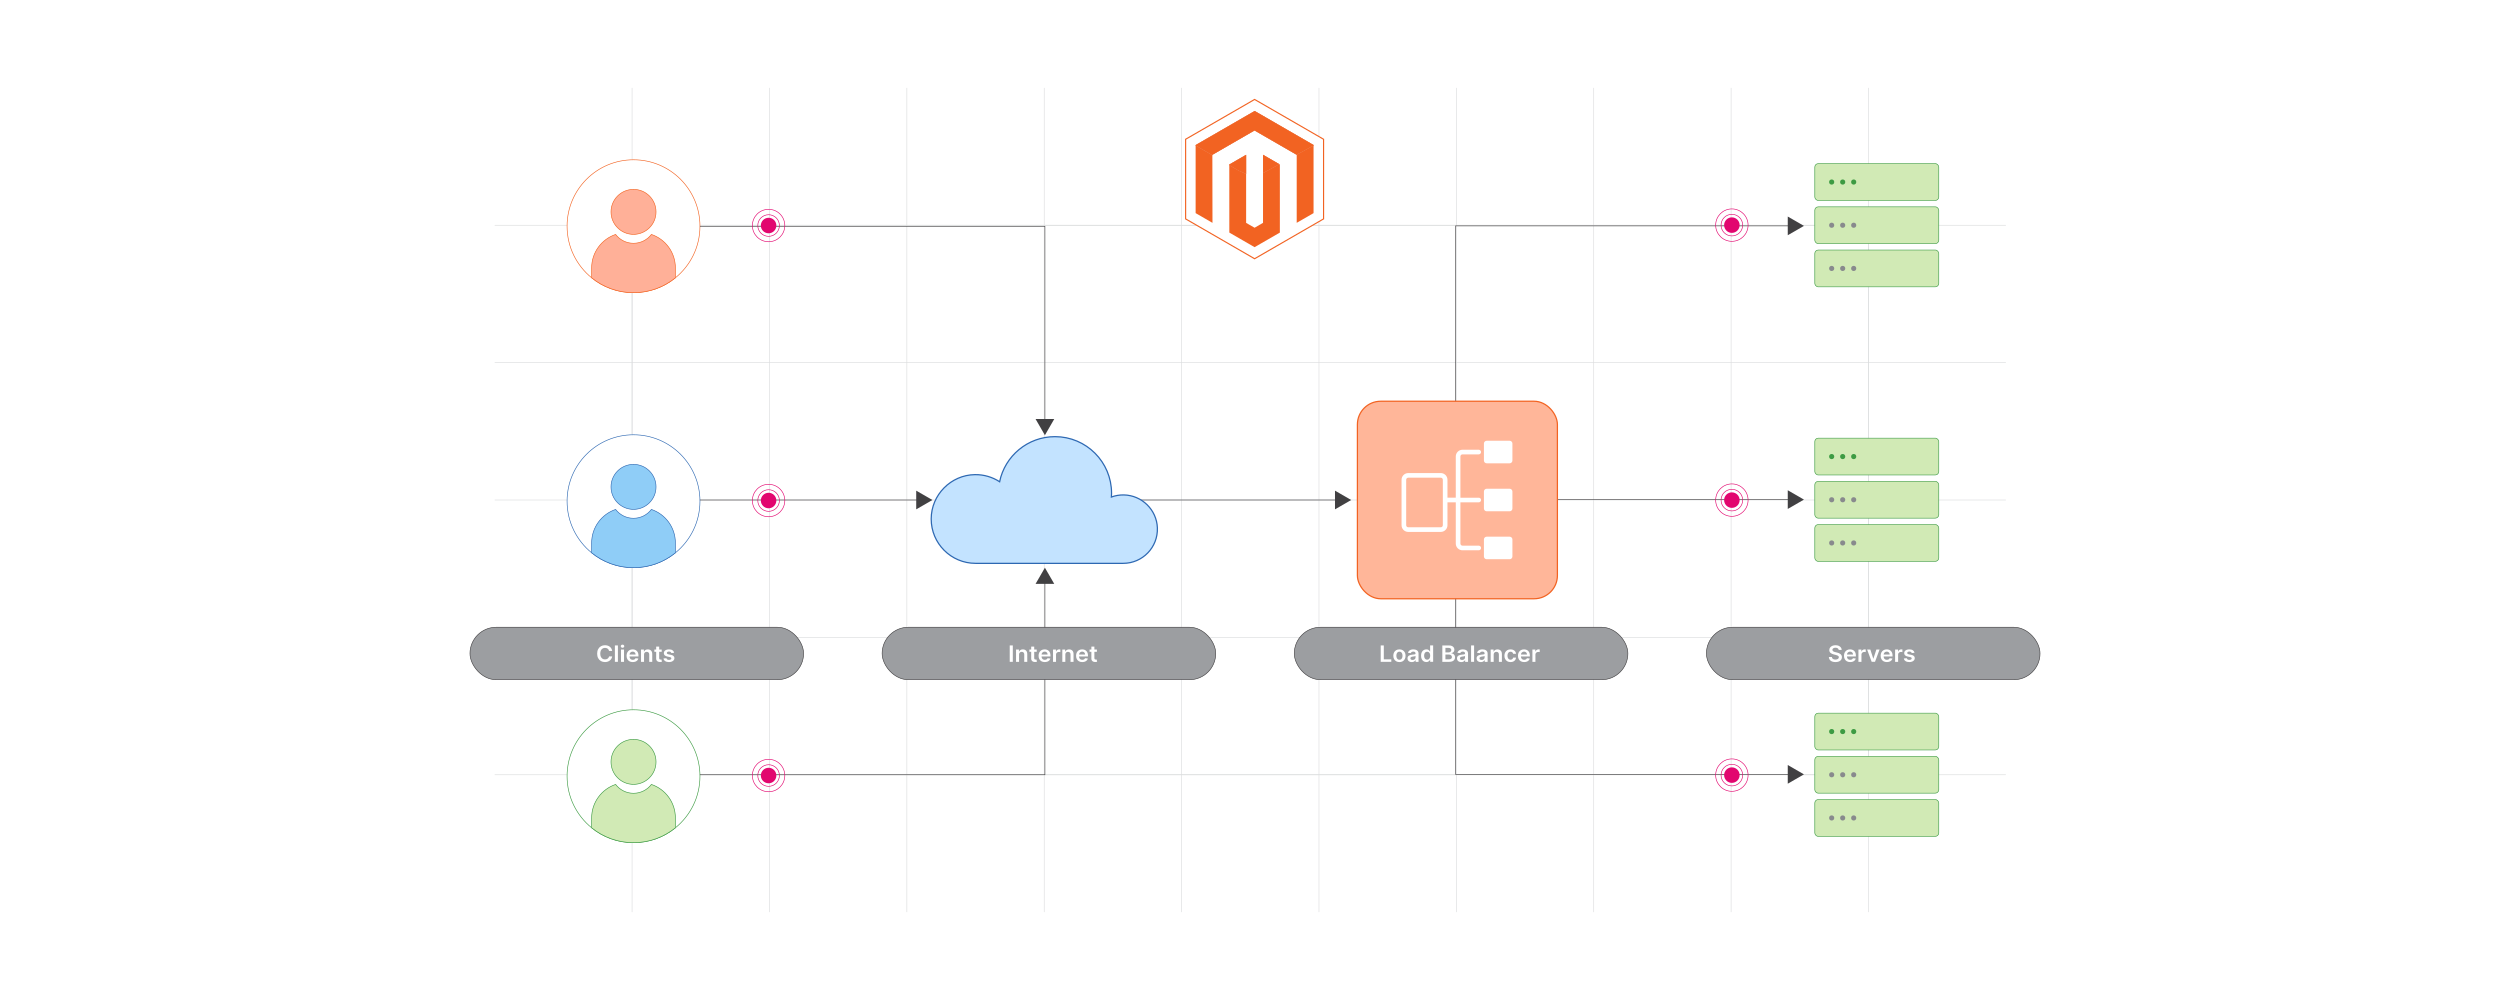 <?xml version="1.0" encoding="UTF-8"?><svg id="Layer_1" xmlns="http://www.w3.org/2000/svg" xmlns:xlink="http://www.w3.org/1999/xlink" viewBox="0 0 1000 400"><defs><filter id="drop-shadow-1" filterUnits="userSpaceOnUse"><feOffset dx="2" dy="2"/><feGaussianBlur result="blur" stdDeviation="3"/><feFlood flood-color="#333" flood-opacity=".07"/><feComposite in2="blur" operator="in"/><feComposite in="SourceGraphic"/></filter><filter id="drop-shadow-2" filterUnits="userSpaceOnUse"><feOffset dx="2" dy="2"/><feGaussianBlur result="blur-2" stdDeviation="3"/><feFlood flood-color="#333" flood-opacity=".07"/><feComposite in2="blur-2" operator="in"/><feComposite in="SourceGraphic"/></filter><filter id="drop-shadow-3" filterUnits="userSpaceOnUse"><feOffset dx="2" dy="2"/><feGaussianBlur result="blur-3" stdDeviation="3"/><feFlood flood-color="#333" flood-opacity=".07"/><feComposite in2="blur-3" operator="in"/><feComposite in="SourceGraphic"/></filter><filter id="drop-shadow-4" filterUnits="userSpaceOnUse"><feOffset dx="2" dy="2"/><feGaussianBlur result="blur-4" stdDeviation="3"/><feFlood flood-color="#333" flood-opacity=".07"/><feComposite in2="blur-4" operator="in"/><feComposite in="SourceGraphic"/></filter><filter id="drop-shadow-5" filterUnits="userSpaceOnUse"><feOffset dx="1.837" dy="1.837"/><feGaussianBlur result="blur-5" stdDeviation="2.756"/><feFlood flood-color="#333" flood-opacity=".07"/><feComposite in2="blur-5" operator="in"/><feComposite in="SourceGraphic"/></filter></defs><rect width="1000" height="400" fill="#fff" stroke-width="0"/><rect x="252.83" y="90.105" width="494.57" height="219.8" fill="none" stroke="#dbdcdd" stroke-miterlimit="10" stroke-width=".25"/><polyline points="197.88 309.905 252.83 309.905 307.78 309.905 362.74 309.905 417.69 309.905 472.64 309.905 527.59 309.905 582.54 309.905 637.49 309.905 692.44 309.905 747.4 309.905 802.35 309.905" fill="none" stroke="#dbdcdd" stroke-miterlimit="10" stroke-width=".25"/><polyline points="197.88 254.955 252.83 254.955 307.78 254.955 362.74 254.955 417.69 254.955 472.64 254.955 527.59 254.955 582.54 254.955 637.49 254.955 692.44 254.955 747.4 254.955 802.35 254.955" fill="none" stroke="#dbdcdd" stroke-miterlimit="10" stroke-width=".25"/><polyline points="197.88 200.005 252.83 200.005 307.78 200.005 362.74 200.005 417.69 200.005 472.64 200.005 527.59 200.005 582.54 200.005 637.49 200.005 692.44 200.005 747.4 200.005 802.35 200.005" fill="none" stroke="#dbdcdd" stroke-miterlimit="10" stroke-width=".25"/><polyline points="802.35 145.055 747.4 145.055 692.44 145.055 637.49 145.055 582.54 145.055 527.59 145.055 472.64 145.055 417.69 145.055 362.74 145.055 307.78 145.055 252.83 145.055 197.88 145.055" fill="none" stroke="#dbdcdd" stroke-miterlimit="10" stroke-width=".25"/><polyline points="802.35 90.105 747.4 90.105 692.44 90.105 637.49 90.105 582.54 90.105 527.59 90.105 472.64 90.105 417.69 90.105 362.74 90.105 307.78 90.105 252.83 90.105 197.88 90.105" fill="none" stroke="#dbdcdd" stroke-miterlimit="10" stroke-width=".25"/><polyline points="252.83 364.855 252.83 309.905 252.83 254.955 252.83 200.005 252.83 145.055 252.83 90.105 252.83 90.095 252.83 35.145" fill="none" stroke="#dbdcdd" stroke-miterlimit="10" stroke-width=".25"/><polyline points="307.78 364.855 307.78 309.905 307.78 254.955 307.78 200.005 307.78 145.055 307.78 90.105 307.78 90.095 307.78 35.145" fill="none" stroke="#dbdcdd" stroke-miterlimit="10" stroke-width=".25"/><polyline points="362.74 364.855 362.74 309.905 362.74 254.955 362.74 200.005 362.74 145.055 362.74 90.105 362.74 90.095 362.74 35.145" fill="none" stroke="#dbdcdd" stroke-miterlimit="10" stroke-width=".25"/><polyline points="417.69 364.855 417.69 309.905 417.69 254.955 417.69 200.005 417.69 145.055 417.69 90.105 417.69 90.095 417.69 35.145" fill="none" stroke="#dbdcdd" stroke-miterlimit="10" stroke-width=".25"/><polyline points="472.64 364.855 472.64 309.905 472.64 254.955 472.64 200.005 472.64 145.055 472.64 90.105 472.64 90.095 472.64 35.145" fill="none" stroke="#dbdcdd" stroke-miterlimit="10" stroke-width=".25"/><polyline points="527.59 364.855 527.59 309.905 527.59 254.955 527.59 200.005 527.59 145.055 527.59 90.105 527.59 90.095 527.59 35.145" fill="none" stroke="#dbdcdd" stroke-miterlimit="10" stroke-width=".25"/><polyline points="582.54 364.855 582.54 309.905 582.54 254.955 582.54 200.005 582.54 145.055 582.54 90.105 582.54 90.095 582.54 35.145" fill="none" stroke="#dbdcdd" stroke-miterlimit="10" stroke-width=".25"/><polyline points="637.49 364.855 637.49 309.905 637.49 254.955 637.49 200.005 637.49 145.055 637.49 90.105 637.49 90.095 637.49 35.145" fill="none" stroke="#dbdcdd" stroke-miterlimit="10" stroke-width=".25"/><polyline points="692.44 364.855 692.44 309.905 692.44 254.955 692.44 200.005 692.44 145.055 692.44 90.105 692.44 90.095 692.44 35.145" fill="none" stroke="#dbdcdd" stroke-miterlimit="10" stroke-width=".25"/><polyline points="747.4 364.855 747.4 309.905 747.4 254.955 747.4 200.005 747.4 145.055 747.4 90.105 747.4 90.095 747.4 70.085 747.4 35.145" fill="none" stroke="#dbdcdd" stroke-miterlimit="10" stroke-width=".25"/><path d="M226.833,90.487c0,8.332,3.833,15.765,9.829,20.633,4.57,3.719,10.398,5.947,16.746,5.947,6.348,0,12.176-2.228,16.746-5.947,5.996-4.868,9.829-12.301,9.829-20.633,0-14.675-11.899-26.575-26.575-26.575s-26.575,11.899-26.575,26.575Z" fill="#fff" stroke="#f26322" stroke-miterlimit="10" stroke-width=".25"/><circle cx="253.407" cy="84.752" r="8.997" fill="#ffb098" stroke="#f26322" stroke-miterlimit="10" stroke-width=".25"/><path d="M236.662,107.152v3.968c4.57,3.719,10.398,5.947,16.746,5.947,6.348,0,12.176-2.228,16.746-5.947v-3.968c0-6.213-4.017-11.493-9.595-13.374-1.643,2.152-4.234,3.54-7.151,3.54s-5.513-1.388-7.156-3.54c-5.578,1.887-9.59,7.161-9.59,13.374Z" fill="#ffb098" stroke="#f26322" stroke-miterlimit="10" stroke-width=".25"/><path d="M226.833,200.487c0,8.332,3.833,15.765,9.829,20.633,4.57,3.719,10.398,5.947,16.746,5.947,6.348,0,12.176-2.228,16.746-5.947,5.996-4.868,9.829-12.301,9.829-20.633,0-14.675-11.899-26.575-26.575-26.575s-26.575,11.899-26.575,26.575Z" fill="#fff" stroke="#2d68b2" stroke-miterlimit="10" stroke-width=".25"/><circle cx="253.407" cy="194.752" r="8.997" fill="#8fcdf7" stroke="#2d68b2" stroke-miterlimit="10" stroke-width=".25"/><path d="M236.662,217.152v3.968c4.57,3.719,10.398,5.947,16.746,5.947,6.348,0,12.176-2.228,16.746-5.947v-3.968c0-6.213-4.017-11.493-9.595-13.374-1.643,2.152-4.234,3.54-7.151,3.54s-5.513-1.388-7.156-3.54c-5.578,1.887-9.59,7.161-9.59,13.374Z" fill="#8fcdf7" stroke="#2d68b2" stroke-miterlimit="10" stroke-width=".25"/><path d="M226.833,310.487c0,8.332,3.833,15.765,9.829,20.633,4.57,3.719,10.398,5.947,16.746,5.947,6.348,0,12.176-2.228,16.746-5.947,5.996-4.868,9.829-12.301,9.829-20.633,0-14.675-11.899-26.575-26.575-26.575s-26.575,11.899-26.575,26.575Z" fill="#fff" stroke="#3d9b43" stroke-miterlimit="10" stroke-width=".25"/><circle cx="253.407" cy="304.752" r="8.997" fill="#d1eab5" stroke="#3d9b43" stroke-miterlimit="10" stroke-width=".25"/><path d="M236.662,327.152v3.968c4.57,3.719,10.398,5.947,16.746,5.947,6.348,0,12.176-2.228,16.746-5.947v-3.968c0-6.213-4.017-11.493-9.595-13.374-1.643,2.152-4.234,3.54-7.151,3.54s-5.513-1.388-7.156-3.54c-5.578,1.887-9.59,7.161-9.59,13.374Z" fill="#d1eab5" stroke="#3d9b43" stroke-miterlimit="10" stroke-width=".25"/><line x1="367.58" y1="200.001" x2="279.982" y2="200.001" fill="none" stroke="#414042" stroke-miterlimit="10" stroke-width=".25"/><polygon points="366.486 196.261 372.962 200.001 366.486 203.74 366.486 196.261" fill="#414042" stroke-width="0"/><circle cx="307.437" cy="200.213" r="3.102" fill="#e2066f" stroke-width="0"/><circle cx="307.437" cy="200.213" r="4.323" fill="none" stroke="#e2066f" stroke-miterlimit="10" stroke-width=".25"/><circle cx="307.437" cy="200.213" r="6.484" fill="none" stroke="#e2066f" stroke-miterlimit="10" stroke-width=".25"/><polyline points="417.962 232.466 417.962 309.907 279.983 309.907" fill="none" stroke="#414042" stroke-miterlimit="10" stroke-width=".25"/><polygon points="414.223 233.56 417.962 227.084 421.702 233.56 414.223 233.56" fill="#414042" stroke-width="0"/><circle cx="307.437" cy="310.213" r="3.102" fill="#e2066f" stroke-width="0"/><circle cx="307.437" cy="310.213" r="4.323" fill="none" stroke="#e2066f" stroke-miterlimit="10" stroke-width=".25"/><circle cx="307.437" cy="310.213" r="6.484" fill="none" stroke="#e2066f" stroke-miterlimit="10" stroke-width=".25"/><polyline points="417.962 168.701 417.962 90.518 279.983 90.518" fill="none" stroke="#414042" stroke-miterlimit="10" stroke-width=".25"/><polygon points="421.702 167.607 417.962 174.084 414.223 167.607 421.702 167.607" fill="#414042" stroke-width="0"/><circle cx="307.437" cy="90.213" r="3.102" fill="#e2066f" stroke-width="0"/><circle cx="307.437" cy="90.213" r="4.323" fill="none" stroke="#e2066f" stroke-miterlimit="10" stroke-width=".25"/><circle cx="307.437" cy="90.213" r="6.484" fill="none" stroke="#e2066f" stroke-miterlimit="10" stroke-width=".25"/><line x1="618.354" y1="199.837" x2="716.197" y2="199.837" fill="none" stroke="#414042" stroke-miterlimit="10" stroke-width=".25"/><polygon points="715.103 203.576 721.579 199.837 715.103 196.097 715.103 203.576" fill="#414042" stroke-width="0"/><circle cx="692.75" cy="200.048" r="3.102" fill="#e2066f" stroke-width="0"/><circle cx="692.75" cy="200.048" r="4.323" fill="none" stroke="#e2066f" stroke-miterlimit="10" stroke-width=".25"/><circle cx="692.75" cy="200.048" r="6.484" fill="none" stroke="#e2066f" stroke-miterlimit="10" stroke-width=".25"/><polyline points="582.225 199.841 582.225 309.743 716.197 309.743" fill="none" stroke="#414042" stroke-miterlimit="10" stroke-width=".25"/><polygon points="715.103 313.483 721.579 309.743 715.103 306.003 715.103 313.483" fill="#414042" stroke-width="0"/><circle cx="692.75" cy="310.048" r="3.102" fill="#e2066f" stroke-width="0"/><circle cx="692.75" cy="310.048" r="4.323" fill="none" stroke="#e2066f" stroke-miterlimit="10" stroke-width=".25"/><circle cx="692.75" cy="310.048" r="6.484" fill="none" stroke="#e2066f" stroke-miterlimit="10" stroke-width=".25"/><polyline points="582.225 200.255 582.225 90.354 716.197 90.354" fill="none" stroke="#414042" stroke-miterlimit="10" stroke-width=".25"/><polygon points="715.103 94.094 721.579 90.354 715.103 86.614 715.103 94.094" fill="#414042" stroke-width="0"/><circle cx="692.75" cy="90.049" r="3.102" fill="#e2066f" stroke-width="0"/><circle cx="692.75" cy="90.049" r="4.323" fill="none" stroke="#e2066f" stroke-miterlimit="10" stroke-width=".25"/><circle cx="692.75" cy="90.049" r="6.484" fill="none" stroke="#e2066f" stroke-miterlimit="10" stroke-width=".25"/><rect x="725.92" y="65.459" width="49.585" height="14.712" rx="1.371" ry="1.371" fill="#d1eab5" stroke="#3d9b43" stroke-miterlimit="10" stroke-width=".25"/><circle cx="732.669" cy="72.815" r="1.03" fill="#3d9b43" stroke-width="0"/><circle cx="737.074" cy="72.815" r="1.03" fill="#3d9b43" stroke-width="0"/><circle cx="741.479" cy="72.815" r="1.03" fill="#3d9b43" stroke-width="0"/><rect x="725.92" y="82.739" width="49.585" height="14.712" rx="1.371" ry="1.371" fill="#d1eab5" stroke="#3d9b43" stroke-miterlimit="10" stroke-width=".25"/><circle cx="732.669" cy="90.095" r="1.03" fill="#888a8d" stroke-width="0"/><circle cx="737.074" cy="90.095" r="1.03" fill="#888a8d" stroke-width="0"/><circle cx="741.479" cy="90.095" r="1.03" fill="#888a8d" stroke-width="0"/><rect x="725.92" y="100.019" width="49.585" height="14.712" rx="1.371" ry="1.371" fill="#d1eab5" stroke="#3d9b43" stroke-miterlimit="10" stroke-width=".25"/><circle cx="732.669" cy="107.375" r="1.03" fill="#888a8d" stroke-width="0"/><circle cx="737.074" cy="107.375" r="1.03" fill="#888a8d" stroke-width="0"/><circle cx="741.479" cy="107.375" r="1.03" fill="#888a8d" stroke-width="0"/><rect x="725.92" y="175.269" width="49.585" height="14.712" rx="1.371" ry="1.371" fill="#d1eab5" stroke="#3d9b43" stroke-miterlimit="10" stroke-width=".25"/><circle cx="732.669" cy="182.625" r="1.03" fill="#3d9b43" stroke-width="0"/><circle cx="737.074" cy="182.625" r="1.03" fill="#3d9b43" stroke-width="0"/><circle cx="741.479" cy="182.625" r="1.03" fill="#3d9b43" stroke-width="0"/><rect x="725.92" y="192.549" width="49.585" height="14.712" rx="1.371" ry="1.371" fill="#d1eab5" stroke="#3d9b43" stroke-miterlimit="10" stroke-width=".25"/><circle cx="732.669" cy="199.905" r="1.03" fill="#888a8d" stroke-width="0"/><circle cx="737.074" cy="199.905" r="1.03" fill="#888a8d" stroke-width="0"/><circle cx="741.479" cy="199.905" r="1.03" fill="#888a8d" stroke-width="0"/><rect x="725.92" y="209.829" width="49.585" height="14.712" rx="1.371" ry="1.371" fill="#d1eab5" stroke="#3d9b43" stroke-miterlimit="10" stroke-width=".25"/><circle cx="732.669" cy="217.185" r="1.03" fill="#888a8d" stroke-width="0"/><circle cx="737.074" cy="217.185" r="1.03" fill="#888a8d" stroke-width="0"/><circle cx="741.479" cy="217.185" r="1.03" fill="#888a8d" stroke-width="0"/><rect x="725.92" y="285.269" width="49.585" height="14.712" rx="1.371" ry="1.371" fill="#d1eab5" stroke="#3d9b43" stroke-miterlimit="10" stroke-width=".25"/><circle cx="732.669" cy="292.625" r="1.03" fill="#3d9b43" stroke-width="0"/><circle cx="737.074" cy="292.625" r="1.03" fill="#3d9b43" stroke-width="0"/><circle cx="741.479" cy="292.625" r="1.03" fill="#3d9b43" stroke-width="0"/><rect x="725.92" y="302.549" width="49.585" height="14.712" rx="1.371" ry="1.371" fill="#d1eab5" stroke="#3d9b43" stroke-miterlimit="10" stroke-width=".25"/><circle cx="732.669" cy="309.905" r="1.03" fill="#888a8d" stroke-width="0"/><circle cx="737.074" cy="309.905" r="1.03" fill="#888a8d" stroke-width="0"/><circle cx="741.479" cy="309.905" r="1.03" fill="#888a8d" stroke-width="0"/><rect x="725.92" y="319.829" width="49.585" height="14.712" rx="1.371" ry="1.371" fill="#d1eab5" stroke="#3d9b43" stroke-miterlimit="10" stroke-width=".25"/><circle cx="732.669" cy="327.185" r="1.03" fill="#888a8d" stroke-width="0"/><circle cx="737.074" cy="327.185" r="1.03" fill="#888a8d" stroke-width="0"/><circle cx="741.479" cy="327.185" r="1.03" fill="#888a8d" stroke-width="0"/><line x1="428.962" y1="200" x2="535.091" y2="200" fill="none" stroke="#414042" stroke-miterlimit="10" stroke-width=".25"/><polygon points="533.996 203.74 540.473 200 533.996 196.26 533.996 203.74" fill="#414042" stroke-width="0"/><path d="M449.534,197.973c-1.749-.032-3.425.265-4.971.832.034-.504.057-1.012.057-1.525,0-12.492-10.127-22.619-22.619-22.619-10.922,0-20.035,7.741-22.154,18.035-2.842-1.84-6.241-2.893-9.891-2.839-9.617.142-17.463,8.1-17.475,17.718-.012,9.808,7.936,17.763,17.741,17.763h59.056c7.732,0,13.966-6.413,13.674-14.21-.27-7.2-6.214-13.024-13.418-13.155Z" fill="#c3e3ff" stroke="#2d68b2" stroke-miterlimit="10" stroke-width=".5"/><rect x="542.962" y="160.5" width="80" height="79" rx="9.309" ry="9.309" fill="#ffb699" stroke="#f26322" stroke-miterlimit="10" stroke-width=".5"/><path d="M563.301,189.224h13.004c.738,0,1.408.301,1.893.786.485.485.786,1.155.786,1.893v7.177h3.328v-16.503c0-.738.301-1.408.786-1.893.485-.485,1.155-.786,1.893-.786h6.494c.511,0,.926.414.926.926s-.414.926-.926.926h-6.494c-.227,0-.434.093-.584.244-.156.154-.243.365-.244.584v16.503h7.329c.511,0,.926.414.926.926s-.414.926-.926.926h-7.329v16.503c0.0.219.088.429.244.584l-.002.002c.155.155.366.242.586.242h6.501c.511,0,.926.414.926.926s-.414.926-.926.926h-6.501c-.735,0-1.404-.301-1.89-.786l-.002-.002-.002.002c-.485-.485-.786-1.155-.786-1.893v-16.503h-3.328v9.155c0,.738-.301,1.408-.786,1.893-.485.485-1.155.786-1.893.786h-13.004c-.738,0-1.408-.301-1.893-.786-.485-.485-.786-1.155-.786-1.893v-18.184c0-.738.301-1.408.786-1.893.485-.485,1.155-.786,1.893-.786ZM594.665,214.678h9.2c.604,0,1.097.494,1.097,1.097v6.821c0,.603-.494,1.097-1.097,1.097h-9.2c-.603,0-1.097-.494-1.097-1.097v-6.821c0-.604.494-1.097,1.097-1.097ZM594.665,195.499h9.2c.604,0,1.097.494,1.097,1.097v6.821c0,.603-.494,1.097-1.097,1.097h-9.2c-.603,0-1.097-.494-1.097-1.097v-6.821c0-.604.494-1.097,1.097-1.097ZM594.665,176.306h9.2c.604,0,1.097.494,1.097,1.097v6.821c0,.603-.494,1.097-1.097,1.097h-9.2c-.603,0-1.097-.494-1.097-1.097v-6.821c0-.604.494-1.097,1.097-1.097h0ZM577.133,200.1c-.003-.031-.005-.062-.005-.093,0-.032.002-.063.005-.093v-8.01c-0-.219-.088-.429-.244-.584-.154-.156-.365-.243-.584-.244h-13.004c-.227,0-.434.093-.584.244-.156.154-.243.365-.244.584v18.184c0.0.219.088.429.244.584.15.15.357.244.584.244h13.004c.227,0,.434-.093.584-.244.156-.154.243-.365.244-.584v-9.988h0Z" fill="#fff" stroke-width="0"/><g filter="url(#drop-shadow-1)"><rect x="186" y="248.904" width="133.427" height="20.973" rx="10.486" ry="10.486" fill="#9c9ea1" stroke="#414042" stroke-miterlimit="10" stroke-width=".25"/><path d="M242.874,258.386h-1.246c-.036-.196-.101-.371-.196-.524-.096-.152-.214-.282-.356-.389-.143-.107-.304-.188-.485-.242s-.376-.082-.585-.082c-.371,0-.7.09-.986.268-.287.179-.511.44-.673.782s-.243.761-.243,1.254c0,.502.082.925.245,1.268.164.343.388.602.673.775.285.174.612.261.981.261.204,0,.396-.025.575-.078.179-.053.339-.13.483-.232.143-.102.264-.229.363-.378.099-.149.168-.32.205-.513l1.246.007c-.047.311-.147.605-.302.878s-.356.514-.605.722c-.249.209-.54.371-.873.487-.333.116-.703.175-1.109.175-.6,0-1.135-.134-1.606-.4-.471-.268-.841-.652-1.112-1.157-.271-.504-.407-1.108-.407-1.813,0-.707.137-1.312.41-1.815.273-.503.645-.889,1.116-1.155s1.004-.4,1.599-.4c.379,0,.733.051,1.059.153.327.102.617.253.873.45.255.198.466.44.631.725.166.285.274.61.325.976Z" fill="#fff" stroke-width="0"/><path d="M245.162,256.172v6.561h-1.206v-6.561h1.206Z" fill="#fff" stroke-width="0"/><path d="M247.007,257.114c-.191,0-.355-.06-.493-.184s-.206-.272-.206-.444c0-.175.069-.324.206-.446.138-.123.302-.185.493-.185.193,0,.358.061.495.185.136.122.205.272.205.446,0,.173-.068.321-.205.444-.137.123-.302.184-.495.184ZM246.401,262.734v-4.921h1.206v4.921h-1.206Z" fill="#fff" stroke-width="0"/><path d="M251.111,262.83c-.513,0-.956-.102-1.328-.309-.372-.206-.658-.499-.857-.878-.2-.379-.3-.826-.3-1.341,0-.507.1-.951.301-1.335.201-.383.482-.682.845-.896.362-.215.787-.322,1.275-.322.315,0,.614.049.894.145.281.098.53.247.746.45.217.203.387.461.512.774.124.312.186.685.186,1.116v.355h-4.194v-.781h3.038c-.002-.223-.052-.421-.15-.595s-.233-.311-.408-.412c-.174-.1-.377-.15-.608-.15-.247,0-.463.058-.65.172s-.332.264-.435.448c-.103.185-.156.388-.158.607v.683c0,.286.054.531.163.735.109.203.261.359.457.468.195.107.424.161.686.161.175,0,.335-.023.477-.072.142-.048.265-.119.37-.213s.183-.21.236-.349l1.126.121c-.071.286-.206.536-.405.748-.199.213-.452.377-.761.494-.309.116-.662.174-1.06.174Z" fill="#fff" stroke-width="0"/><path d="M255.612,259.85v2.884h-1.206v-4.921h1.152v.836h.06c.118-.275.306-.494.565-.657.258-.162.579-.243.961-.243.353,0,.661.072.924.218s.467.355.613.631c.145.276.217.61.215,1.003v3.134h-1.206v-2.954c0-.329-.088-.586-.265-.772-.176-.185-.42-.278-.731-.278-.211,0-.398.044-.561.133-.163.089-.291.217-.383.383-.092.167-.138.368-.138.606Z" fill="#fff" stroke-width="0"/><path d="M262.681,257.813v.896h-2.941v-.896h2.941ZM260.465,256.633h1.206v4.62c0,.156.025.275.075.357s.116.139.198.168c.082.03.173.045.273.045.076,0,.145-.005.208-.016.063-.011.111-.021.144-.029l.204.907c-.065.021-.156.045-.275.07-.119.025-.264.04-.435.045-.302.009-.574-.036-.816-.133-.242-.098-.434-.249-.575-.453-.141-.205-.21-.462-.208-.769v-4.812Z" fill="#fff" stroke-width="0"/><path d="M267.657,259.114l-1.099.115c-.031-.107-.085-.207-.162-.302-.077-.094-.179-.17-.308-.228s-.287-.086-.473-.086c-.251,0-.461.052-.631.157-.17.104-.253.24-.252.406-.002.144.053.26.165.35s.298.163.558.221l.873.18c.484.101.845.26,1.081.477s.356.503.358.856c-.002.31-.096.582-.281.818s-.442.42-.771.553c-.329.133-.706.198-1.132.198-.626,0-1.13-.126-1.512-.379-.382-.254-.61-.606-.683-1.06l1.176-.108c.053.222.167.39.34.503s.398.17.676.17c.287,0,.517-.057.691-.17s.261-.253.261-.42c0-.141-.056-.257-.168-.35-.112-.092-.286-.162-.521-.211l-.873-.177c-.491-.098-.854-.264-1.089-.498-.235-.233-.352-.53-.35-.889-.002-.304.084-.566.258-.79.174-.223.417-.397.73-.519.312-.123.672-.185,1.081-.185.6,0,1.072.123,1.417.368.345.246.559.578.641.997Z" fill="#fff" stroke-width="0"/></g><g filter="url(#drop-shadow-2)"><rect x="350.858" y="248.904" width="133.427" height="20.973" rx="10.486" ry="10.486" fill="#9c9ea1" stroke="#414042" stroke-miterlimit="10" stroke-width=".25"/><path d="M403.127,256.172v6.561h-1.236v-6.561h1.236Z" fill="#fff" stroke-width="0"/><path d="M405.622,259.85v2.884h-1.206v-4.921h1.152v.836h.06c.118-.275.306-.494.565-.657.258-.162.579-.243.961-.243.353,0,.661.072.924.218s.467.355.613.631c.145.276.217.61.215,1.003v3.134h-1.206v-2.954c0-.329-.088-.586-.265-.772-.176-.185-.42-.278-.731-.278-.211,0-.398.044-.561.133-.163.089-.291.217-.383.383-.092.167-.138.368-.138.606Z" fill="#fff" stroke-width="0"/><path d="M412.691,257.813v.896h-2.941v-.896h2.941ZM410.476,256.633h1.206v4.62c0,.156.025.275.075.357s.116.139.198.168c.082.03.173.045.273.045.076,0,.145-.005.208-.016.063-.011.111-.021.144-.029l.204.907c-.065.021-.156.045-.275.07-.119.025-.264.04-.435.045-.302.009-.574-.036-.816-.133-.242-.098-.434-.249-.575-.453-.141-.205-.21-.462-.208-.769v-4.812Z" fill="#fff" stroke-width="0"/><path d="M415.912,262.83c-.513,0-.956-.102-1.328-.309-.372-.206-.658-.499-.857-.878-.2-.379-.3-.826-.3-1.341,0-.507.1-.951.301-1.335.201-.383.482-.682.845-.896.362-.215.787-.322,1.275-.322.315,0,.614.049.894.145.281.098.53.247.746.45.217.203.387.461.512.774.124.312.186.685.186,1.116v.355h-4.194v-.781h3.038c-.002-.223-.052-.421-.15-.595s-.233-.311-.408-.412c-.174-.1-.377-.15-.608-.15-.247,0-.463.058-.65.172s-.332.264-.435.448c-.103.185-.156.388-.158.607v.683c0,.286.054.531.163.735.109.203.261.359.457.468.195.107.424.161.686.161.175,0,.335-.023.477-.072.142-.048.265-.119.37-.213s.183-.21.236-.349l1.126.121c-.071.286-.206.536-.405.748-.199.213-.452.377-.761.494-.309.116-.662.174-1.06.174Z" fill="#fff" stroke-width="0"/><path d="M419.207,262.734v-4.921h1.169v.82h.053c.093-.284.253-.504.481-.659.228-.154.488-.232.781-.232.067,0,.142.003.225.009.083.005.153.013.208.023v1.067c-.051-.018-.131-.033-.241-.047s-.216-.021-.318-.021c-.22,0-.417.045-.591.136s-.311.217-.411.377c-.1.16-.15.345-.15.554v2.894h-1.206Z" fill="#fff" stroke-width="0"/><path d="M424.133,259.85v2.884h-1.206v-4.921h1.152v.836h.06c.118-.275.306-.494.565-.657.258-.162.579-.243.961-.243.353,0,.661.072.924.218s.467.355.613.631c.145.276.217.61.215,1.003v3.134h-1.206v-2.954c0-.329-.088-.586-.265-.772-.176-.185-.42-.278-.731-.278-.211,0-.398.044-.561.133-.163.089-.291.217-.383.383-.092.167-.138.368-.138.606Z" fill="#fff" stroke-width="0"/><path d="M430.912,262.83c-.513,0-.956-.102-1.328-.309-.372-.206-.658-.499-.857-.878-.2-.379-.3-.826-.3-1.341,0-.507.1-.951.301-1.335.201-.383.482-.682.845-.896.362-.215.787-.322,1.275-.322.315,0,.614.049.894.145.281.098.53.247.746.45.217.203.387.461.512.774.124.312.186.685.186,1.116v.355h-4.194v-.781h3.038c-.002-.223-.052-.421-.15-.595s-.233-.311-.408-.412c-.174-.1-.377-.15-.608-.15-.247,0-.463.058-.65.172s-.332.264-.435.448c-.103.185-.156.388-.158.607v.683c0,.286.054.531.163.735.109.203.261.359.457.468.195.107.424.161.686.161.175,0,.335-.023.477-.072.142-.048.265-.119.37-.213s.183-.21.236-.349l1.126.121c-.071.286-.206.536-.405.748-.199.213-.452.377-.761.494-.309.116-.662.174-1.06.174Z" fill="#fff" stroke-width="0"/><path d="M436.762,257.813v.896h-2.941v-.896h2.941ZM434.547,256.633h1.206v4.62c0,.156.025.275.075.357s.116.139.198.168c.082.03.173.045.273.045.076,0,.145-.005.208-.016.063-.011.111-.021.144-.029l.204.907c-.065.021-.156.045-.275.07-.119.025-.264.04-.435.045-.302.009-.574-.036-.816-.133-.242-.098-.434-.249-.575-.453-.141-.205-.21-.462-.208-.769v-4.812Z" fill="#fff" stroke-width="0"/></g><g filter="url(#drop-shadow-3)"><rect x="515.715" y="248.904" width="133.427" height="20.973" rx="10.486" ry="10.486" fill="#9c9ea1" stroke="#414042" stroke-miterlimit="10" stroke-width=".25"/><path d="M550.285,262.734v-6.561h1.236v5.565h3.004v.996h-4.24Z" fill="#fff" stroke-width="0"/><path d="M557.773,262.83c-.5,0-.933-.105-1.299-.316-.367-.212-.65-.508-.852-.888s-.302-.824-.302-1.333.101-.954.302-1.336c.201-.383.484-.68.852-.891.366-.212.799-.317,1.299-.317s.933.105,1.299.317c.367.211.65.508.852.891.201.382.302.827.302,1.336s-.101.953-.302,1.333-.484.676-.852.888c-.366.211-.799.316-1.299.316ZM557.78,261.901c.271,0,.497-.072.68-.216.182-.144.317-.339.407-.582.091-.243.136-.515.136-.814,0-.302-.045-.574-.136-.819-.09-.244-.226-.44-.407-.584-.183-.145-.409-.218-.68-.218-.278,0-.508.072-.691.218-.184.144-.32.34-.41.584-.09.245-.135.518-.135.819,0,.299.045.57.135.814s.227.438.41.582c.184.144.413.216.691.216Z" fill="#fff" stroke-width="0"/><path d="M562.717,262.834c-.324,0-.615-.057-.874-.169-.259-.111-.463-.277-.613-.498-.149-.22-.225-.491-.225-.814,0-.277.053-.508.16-.689.106-.182.252-.327.435-.436.185-.108.393-.191.625-.248s.473-.098.722-.123c.3-.03.543-.058.73-.082s.322-.062.407-.115c.086-.053.129-.134.129-.245v-.019c0-.241-.074-.428-.224-.56-.148-.132-.363-.198-.643-.198-.296,0-.529.061-.701.185s-.288.271-.349.44l-1.126-.154c.089-.299.235-.55.44-.751.204-.202.454-.353.749-.455.296-.102.622-.152.98-.152.247,0,.492.027.736.083s.468.147.67.274c.201.127.364.3.487.518.124.218.185.49.185.816v3.294h-1.159v-.676h-.04c-.073.137-.177.264-.309.383-.132.118-.298.214-.496.285-.199.071-.432.107-.698.107ZM563.03,261.981c.242,0,.452-.047.63-.14.177-.093.315-.216.411-.37.097-.153.144-.321.144-.503v-.58c-.037.03-.102.058-.191.084-.09.025-.19.048-.302.067-.11.019-.221.036-.329.051-.109.015-.203.028-.283.038-.18.024-.341.062-.483.116-.142.053-.254.127-.336.223-.083.095-.124.217-.124.366,0,.214.081.375.243.484.162.108.369.163.62.163Z" fill="#fff" stroke-width="0"/><path d="M568.533,262.821c-.402,0-.762-.1-1.079-.299-.318-.198-.569-.486-.753-.864-.185-.379-.276-.838-.276-1.378,0-.547.094-1.009.281-1.386s.441-.662.761-.856c.32-.193.677-.29,1.069-.29.3,0,.547.049.74.145.192.098.346.214.459.35s.201.263.264.383h.05v-2.454h1.209v6.561h-1.185v-.775h-.073c-.062.12-.152.246-.271.38-.117.134-.273.247-.466.341s-.436.142-.73.142ZM568.869,261.869c.256,0,.474-.066.653-.2s.316-.319.41-.559c.093-.239.14-.519.14-.837s-.046-.595-.139-.829c-.092-.235-.228-.418-.406-.548-.179-.131-.398-.196-.658-.196-.269,0-.493.067-.673.202s-.315.32-.406.558-.137.509-.137.814c0,.308.046.582.139.822.092.24.229.429.409.567.182.138.404.206.668.206Z" fill="#fff" stroke-width="0"/><path d="M574.929,262.734v-6.561h2.611c.493,0,.903.074,1.231.223.327.148.573.351.736.607.163.256.244.546.244.871,0,.267-.053.495-.159.684-.107.19-.25.343-.43.46-.181.118-.381.202-.604.253v.065c.242.013.475.084.698.213.223.13.405.311.548.547.142.234.213.519.213.852,0,.34-.085.644-.256.915-.172.271-.429.483-.773.639-.344.156-.777.234-1.299.234h-2.762ZM576.165,258.962h1.222c.214,0,.405-.037.577-.113.171-.076.306-.184.404-.323.099-.141.148-.307.148-.499,0-.254-.093-.463-.278-.628-.185-.164-.46-.246-.824-.246h-1.249v1.81ZM576.165,261.741h1.329c.448,0,.771-.083.971-.248.198-.166.298-.379.298-.64,0-.194-.05-.37-.149-.527-.101-.156-.242-.28-.427-.371s-.404-.137-.659-.137h-1.362v1.923Z" fill="#fff" stroke-width="0"/><path d="M582.514,262.834c-.324,0-.615-.057-.874-.169-.259-.111-.463-.277-.613-.498-.149-.22-.225-.491-.225-.814,0-.277.053-.508.16-.689.106-.182.252-.327.435-.436.185-.108.393-.191.625-.248s.473-.098.722-.123c.3-.03.543-.058.73-.082s.322-.062.407-.115c.086-.053.129-.134.129-.245v-.019c0-.241-.074-.428-.224-.56-.148-.132-.363-.198-.643-.198-.296,0-.529.061-.701.185s-.288.271-.349.44l-1.126-.154c.089-.299.235-.55.44-.751.204-.202.454-.353.749-.455.296-.102.622-.152.98-.152.247,0,.492.027.736.083s.468.147.67.274c.201.127.364.3.487.518.124.218.185.49.185.816v3.294h-1.159v-.676h-.04c-.073.137-.177.264-.309.383-.132.118-.298.214-.496.285-.199.071-.432.107-.698.107ZM582.827,261.981c.242,0,.452-.047.63-.14.177-.093.315-.216.411-.37.097-.153.144-.321.144-.503v-.58c-.037.03-.102.058-.191.084-.09.025-.19.048-.302.067-.11.019-.221.036-.329.051-.109.015-.203.028-.283.038-.18.024-.341.062-.483.116-.142.053-.254.127-.336.223-.083.095-.124.217-.124.366,0,.214.081.375.243.484.162.108.369.163.62.163Z" fill="#fff" stroke-width="0"/><path d="M587.637,256.172v6.561h-1.206v-6.561h1.206Z" fill="#fff" stroke-width="0"/><path d="M590.348,262.834c-.324,0-.615-.057-.874-.169-.259-.111-.463-.277-.613-.498-.149-.22-.225-.491-.225-.814,0-.277.053-.508.16-.689.106-.182.252-.327.435-.436.185-.108.393-.191.625-.248s.473-.098.722-.123c.3-.03.543-.058.73-.082s.322-.062.407-.115c.086-.053.129-.134.129-.245v-.019c0-.241-.074-.428-.224-.56-.148-.132-.363-.198-.643-.198-.296,0-.529.061-.701.185s-.288.271-.349.44l-1.126-.154c.089-.299.235-.55.44-.751.204-.202.454-.353.749-.455.296-.102.622-.152.98-.152.247,0,.492.027.736.083s.468.147.67.274c.201.127.364.3.487.518.124.218.185.49.185.816v3.294h-1.159v-.676h-.04c-.073.137-.177.264-.309.383-.132.118-.298.214-.496.285-.199.071-.432.107-.698.107ZM590.662,261.981c.242,0,.452-.047.63-.14.177-.093.315-.216.411-.37.097-.153.144-.321.144-.503v-.58c-.037.03-.102.058-.191.084-.09.025-.19.048-.302.067-.11.019-.221.036-.329.051-.109.015-.203.028-.283.038-.18.024-.341.062-.483.116-.142.053-.254.127-.336.223-.083.095-.124.217-.124.366,0,.214.081.375.243.484.162.108.369.163.62.163Z" fill="#fff" stroke-width="0"/><path d="M595.472,259.85v2.884h-1.206v-4.921h1.153v.836h.06c.118-.275.306-.494.565-.657.259-.162.579-.243.961-.243.353,0,.662.072.925.218.264.145.468.355.613.631.145.276.217.61.215,1.003v3.134h-1.206v-2.954c0-.329-.089-.586-.265-.772-.177-.185-.421-.278-.731-.278-.211,0-.398.044-.561.133s-.291.217-.383.383c-.093.167-.139.368-.139.606Z" fill="#fff" stroke-width="0"/><path d="M602.218,262.83c-.511,0-.949-.107-1.315-.323s-.646-.515-.843-.895-.295-.82-.295-1.318c0-.5.101-.941.3-1.325.2-.383.482-.682.848-.896.366-.215.798-.322,1.298-.322.415,0,.783.073,1.105.22.32.146.577.352.768.618.191.266.3.576.326.931h-1.152c-.047-.237-.157-.435-.331-.595-.175-.158-.407-.238-.698-.238-.246,0-.463.064-.649.19s-.331.31-.435.547c-.103.236-.155.52-.155.852,0,.336.052.623.153.863.102.241.246.426.432.555s.403.194.654.194c.178,0,.337-.033.478-.098.141-.065.259-.16.354-.284s.161-.274.196-.451h1.152c-.028.348-.135.656-.319.924-.185.269-.435.477-.753.628s-.69.226-1.119.226Z" fill="#fff" stroke-width="0"/><path d="M607.668,262.83c-.513,0-.955-.102-1.327-.309s-.658-.499-.858-.878c-.199-.379-.3-.826-.3-1.341,0-.507.101-.951.302-1.335.201-.383.482-.682.845-.896.361-.215.787-.322,1.275-.322.315,0,.613.049.894.145.281.098.529.247.746.45s.387.461.512.774c.124.312.186.685.186,1.116v.355h-4.194v-.781h3.038c-.002-.223-.052-.421-.149-.595s-.234-.311-.408-.412c-.175-.1-.377-.15-.608-.15-.246,0-.463.058-.649.172s-.331.264-.435.448-.156.388-.158.607v.683c0,.286.055.531.163.735.108.203.261.359.456.468.195.107.425.161.686.161.176,0,.334-.023.477-.072.142-.048.266-.119.37-.213.103-.094.183-.21.236-.349l1.126.121c-.071.286-.206.536-.405.748-.198.213-.452.377-.761.494-.309.116-.662.174-1.06.174Z" fill="#fff" stroke-width="0"/><path d="M610.962,262.734v-4.921h1.17v.82h.053c.094-.284.254-.504.481-.659.228-.154.488-.232.781-.232.066,0,.142.003.225.009.084.005.153.013.209.023v1.067c-.052-.018-.132-.033-.242-.047-.109-.014-.216-.021-.317-.021-.221,0-.417.045-.592.136-.174.091-.311.217-.411.377-.101.16-.15.345-.15.554v2.894h-1.206Z" fill="#fff" stroke-width="0"/></g><g filter="url(#drop-shadow-4)"><rect x="680.573" y="248.904" width="133.427" height="20.973" rx="10.486" ry="10.486" fill="#9c9ea1" stroke="#414042" stroke-miterlimit="10" stroke-width=".25"/><path d="M733.485,257.976c-.031-.28-.162-.498-.392-.653-.231-.156-.528-.234-.894-.234-.258,0-.478.037-.663.112s-.325.176-.423.305c-.098.128-.147.274-.15.439,0,.137.033.256.099.355.065.101.155.185.269.255s.238.128.376.175.276.087.416.118l.64.154c.258.058.506.136.745.233.238.099.453.223.643.372.19.149.341.33.451.541.111.212.167.46.167.744,0,.384-.102.722-.307,1.014-.204.291-.499.519-.885.683-.385.163-.851.245-1.397.245-.53,0-.99-.079-1.38-.237-.391-.158-.694-.389-.913-.692-.219-.303-.337-.673-.354-1.108h1.216c.018.229.091.419.22.57s.297.265.505.34c.207.074.44.112.697.112.269,0,.505-.039.708-.117s.362-.186.478-.327c.115-.14.174-.304.176-.491-.002-.171-.054-.312-.156-.425s-.245-.206-.428-.282c-.184-.075-.398-.144-.642-.203l-.776-.192c-.561-.139-1.005-.35-1.33-.633-.326-.283-.488-.659-.488-1.129,0-.387.109-.726.328-1.016.219-.291.517-.517.894-.678.377-.161.805-.242,1.282-.242.484,0,.909.081,1.274.242s.652.384.861.669c.208.285.316.613.322.982h-1.188Z" fill="#fff" stroke-width="0"/><path d="M738.078,262.83c-.513,0-.955-.102-1.327-.309s-.658-.499-.858-.878c-.199-.379-.3-.826-.3-1.341,0-.507.101-.951.302-1.335.201-.383.482-.682.845-.896.361-.215.787-.322,1.275-.322.315,0,.613.049.894.145.281.098.529.247.746.45s.387.461.512.774c.124.312.186.685.186,1.116v.355h-4.194v-.781h3.038c-.002-.223-.052-.421-.149-.595s-.234-.311-.408-.412c-.175-.1-.377-.15-.608-.15-.246,0-.463.058-.649.172s-.331.264-.435.448-.156.388-.158.607v.683c0,.286.055.531.163.735.108.203.261.359.456.468.195.107.425.161.686.161.176,0,.334-.023.477-.072.142-.048.266-.119.37-.213.103-.094.183-.21.236-.349l1.126.121c-.071.286-.206.536-.405.748-.198.213-.452.377-.761.494-.309.116-.662.174-1.06.174Z" fill="#fff" stroke-width="0"/><path d="M741.373,262.734v-4.921h1.17v.82h.053c.094-.284.254-.504.481-.659.228-.154.488-.232.781-.232.066,0,.142.003.225.009.084.005.153.013.209.023v1.067c-.052-.018-.132-.033-.242-.047-.109-.014-.216-.021-.317-.021-.221,0-.417.045-.592.136-.174.091-.311.217-.411.377-.101.16-.15.345-.15.554v2.894h-1.206Z" fill="#fff" stroke-width="0"/><path d="M749.825,257.813l-1.822,4.921h-1.333l-1.822-4.921h1.286l1.176,3.655h.054l1.179-3.655h1.283Z" fill="#fff" stroke-width="0"/><path d="M752.746,262.83c-.513,0-.955-.102-1.327-.309s-.658-.499-.858-.878c-.199-.379-.3-.826-.3-1.341,0-.507.101-.951.302-1.335.201-.383.482-.682.845-.896.361-.215.787-.322,1.275-.322.315,0,.613.049.894.145.281.098.529.247.746.45s.387.461.512.774c.124.312.186.685.186,1.116v.355h-4.194v-.781h3.038c-.002-.223-.052-.421-.149-.595s-.234-.311-.408-.412c-.175-.1-.377-.15-.608-.15-.246,0-.463.058-.649.172s-.331.264-.435.448-.156.388-.158.607v.683c0,.286.055.531.163.735.108.203.261.359.456.468.195.107.425.161.686.161.176,0,.334-.023.477-.072.142-.048.266-.119.37-.213.103-.094.183-.21.236-.349l1.126.121c-.071.286-.206.536-.405.748-.198.213-.452.377-.761.494-.309.116-.662.174-1.06.174Z" fill="#fff" stroke-width="0"/><path d="M756.04,262.734v-4.921h1.17v.82h.053c.094-.284.254-.504.481-.659.228-.154.488-.232.781-.232.066,0,.142.003.225.009.084.005.153.013.209.023v1.067c-.052-.018-.132-.033-.242-.047-.109-.014-.216-.021-.317-.021-.221,0-.417.045-.592.136-.174.091-.311.217-.411.377-.101.16-.15.345-.15.554v2.894h-1.206Z" fill="#fff" stroke-width="0"/><path d="M763.806,259.114l-1.1.115c-.031-.107-.085-.207-.162-.302-.076-.094-.179-.17-.308-.228s-.286-.086-.473-.086c-.251,0-.462.052-.632.157-.17.104-.254.24-.251.406-.003.144.053.26.164.35.112.09.299.163.559.221l.873.18c.483.101.844.26,1.08.477.237.218.356.503.358.856-.002.31-.096.582-.281.818s-.442.42-.771.553c-.328.133-.706.198-1.133.198-.626,0-1.13-.126-1.512-.379-.382-.254-.609-.606-.683-1.06l1.176-.108c.053.222.166.39.34.503.173.113.398.17.676.17.286,0,.517-.057.691-.17.174-.113.262-.253.262-.42,0-.141-.057-.257-.169-.35-.111-.092-.285-.162-.52-.211l-.873-.177c-.491-.098-.855-.264-1.09-.498-.235-.233-.352-.53-.35-.889-.002-.304.084-.566.259-.79.174-.223.417-.397.73-.519.311-.123.672-.185,1.081-.185.6,0,1.071.123,1.417.368.346.246.559.578.642.997Z" fill="#fff" stroke-width="0"/></g><g filter="url(#drop-shadow-5)"><polygon points="527.59 67.968 527.589 67.968 527.589 53.865 500 37.939 472.41 53.865 472.41 85.724 500 101.657 527.589 85.724 527.589 71.933 527.59 71.933 527.59 67.968" fill="#fff" stroke="#f26322" stroke-miterlimit="10" stroke-width=".459"/><polygon points="500.024 42.564 476.415 56.191 476.415 83.411 483.155 87.307 483.107 60.082 499.976 50.344 516.845 60.082 516.845 87.295 523.585 83.411 523.585 56.168 500.024 42.564" fill="#f26322" stroke-width="0"/><polygon points="503.367 87.301 500 89.258 496.615 87.319 496.615 60.082 489.882 63.972 489.894 91.197 499.994 97.032 510.106 91.197 510.106 63.972 503.367 60.082 503.367 87.301" fill="#f26322" stroke-width="0"/><polygon points="523.584 56.166 523.584 56.373 516.813 60.067 499.976 50.346 483.108 60.083 483.108 60.27 476.414 56.354 476.414 56.193 500.022 42.563 523.584 56.166" fill="#e89d80" stroke-width="0"/><polygon points="489.883 63.972 496.615 60.083 496.615 67.75 493.638 66.436 489.883 64.236 489.883 63.972" fill="#e89d80" stroke-width="0"/><polygon points="509.889 63.845 503.367 67.401 503.367 60.083 509.889 63.845" fill="#e89d80" stroke-width="0"/><polygon points="496.615 60.083 496.615 67.75 493.638 66.436 489.883 64.236 489.883 63.972 496.615 60.083" fill="#f26322" stroke-width="0"/><polygon points="509.889 63.845 503.367 67.401 503.367 60.083 509.889 63.845" fill="#f26322" stroke-width="0"/><polygon points="523.584 56.166 523.584 56.373 516.813 60.067 499.976 50.346 483.108 60.083 483.108 60.27 476.414 56.354 476.414 56.193 500.022 42.563 523.584 56.166" fill="#f26322" stroke-width="0"/></g></svg>